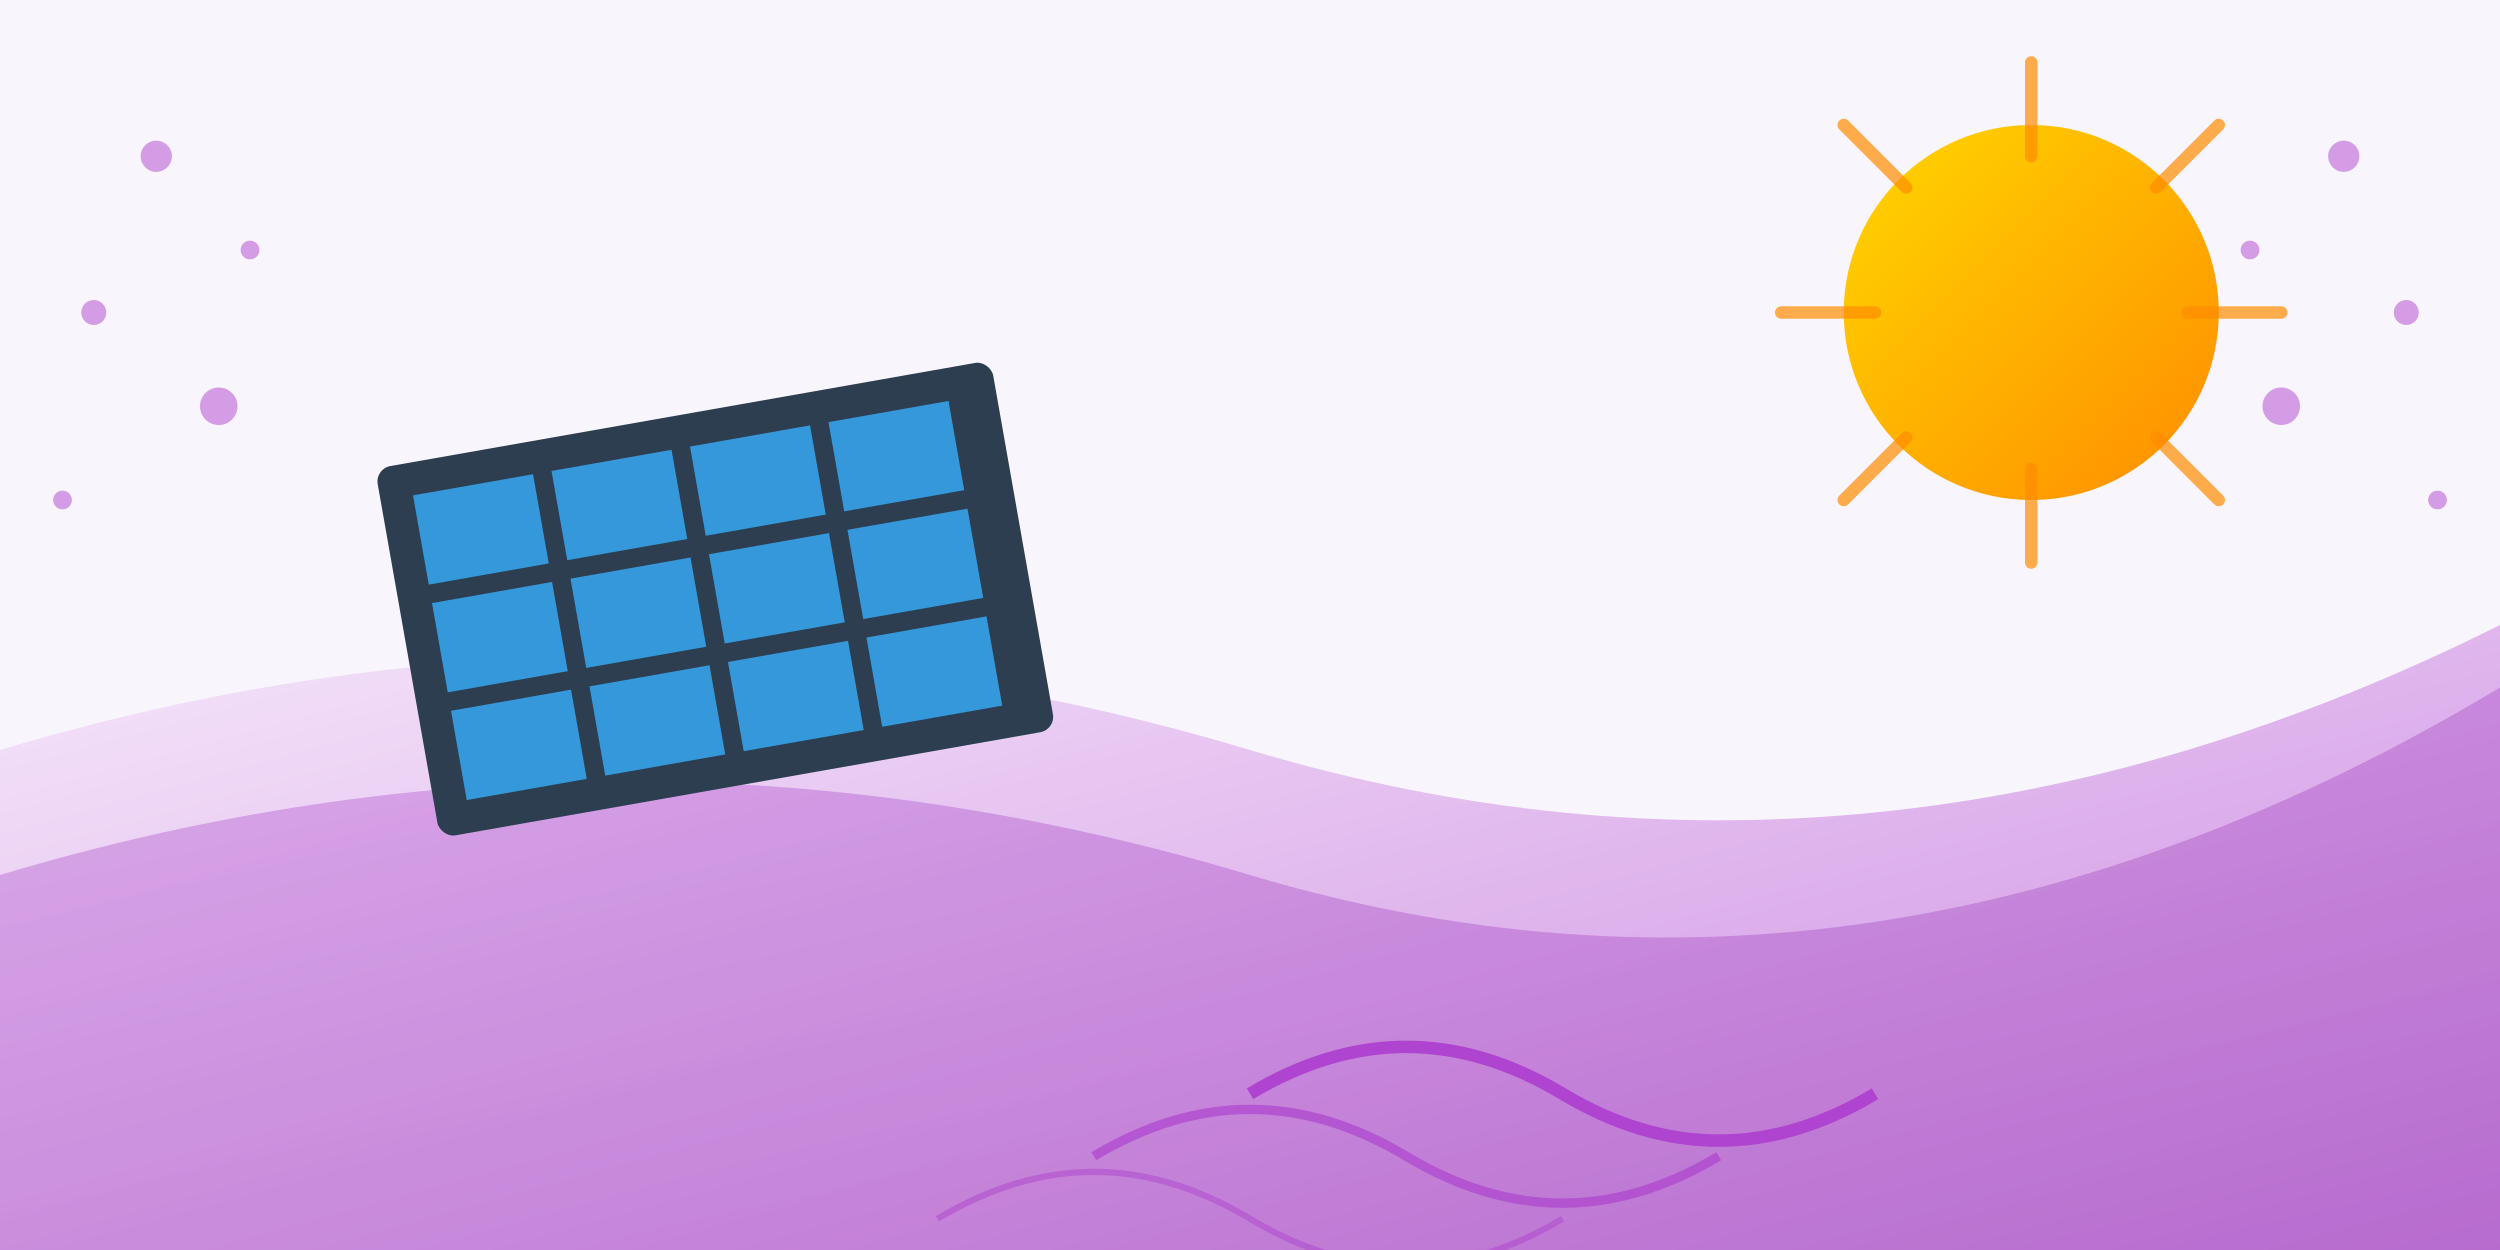 <svg xmlns="http://www.w3.org/2000/svg" viewBox="0 0 800 400" width="800" height="400">
  <defs>
    <linearGradient id="grad1" x1="0%" y1="0%" x2="100%" y2="100%">
      <stop offset="0%" stop-color="#f5e3fa" />
      <stop offset="100%" stop-color="#ae44cf" />
    </linearGradient>
    <linearGradient id="grad2" x1="0%" y1="0%" x2="100%" y2="100%">
      <stop offset="0%" stop-color="#ae44cf" stop-opacity="0.7" />
      <stop offset="100%" stop-color="#8e30ab" stop-opacity="0.7" />
    </linearGradient>
    <linearGradient id="gradSun" x1="0%" y1="0%" x2="100%" y2="100%">
      <stop offset="0%" stop-color="#ffd700" />
      <stop offset="100%" stop-color="#ff8c00" />
    </linearGradient>
  </defs>
  
  <!-- Fond abstrait -->
  <rect width="800" height="400" fill="#f9f5fc" />
  
  <!-- Formes géométriques abstraites -->
  <path d="M0,240 Q200,180 400,240 T800,200 V400 H0 Z" fill="url(#grad1)" opacity="0.6" />
  <path d="M0,280 Q200,220 400,280 T800,220 V400 H0 Z" fill="url(#grad2)" opacity="0.5" />
  
  <!-- Soleil abstrait -->
  <circle cx="650" cy="100" r="60" fill="url(#gradSun)" />
  
  <!-- Rayons solaires -->
  <g opacity="0.7">
    <path d="M650,20 L650,50" stroke="#ff8c00" stroke-width="4" stroke-linecap="round" />
    <path d="M650,150 L650,180" stroke="#ff8c00" stroke-width="4" stroke-linecap="round" />
    <path d="M570,100 L600,100" stroke="#ff8c00" stroke-width="4" stroke-linecap="round" />
    <path d="M700,100 L730,100" stroke="#ff8c00" stroke-width="4" stroke-linecap="round" />
    <path d="M590,40 L610,60" stroke="#ff8c00" stroke-width="4" stroke-linecap="round" />
    <path d="M690,140 L710,160" stroke="#ff8c00" stroke-width="4" stroke-linecap="round" />
    <path d="M590,160 L610,140" stroke="#ff8c00" stroke-width="4" stroke-linecap="round" />
    <path d="M690,60 L710,40" stroke="#ff8c00" stroke-width="4" stroke-linecap="round" />
  </g>
  
  <!-- Panneaux solaires abstraits -->
  <g transform="translate(120, 150) rotate(-10)">
    <rect x="0" y="0" width="200" height="120" fill="#2c3e50" rx="5" ry="5" />
    <g>
      <rect x="10" y="10" width="40" height="30" fill="#3498db" stroke="#2c3e50" stroke-width="1" />
      <rect x="55" y="10" width="40" height="30" fill="#3498db" stroke="#2c3e50" stroke-width="1" />
      <rect x="100" y="10" width="40" height="30" fill="#3498db" stroke="#2c3e50" stroke-width="1" />
      <rect x="145" y="10" width="40" height="30" fill="#3498db" stroke="#2c3e50" stroke-width="1" />
      
      <rect x="10" y="45" width="40" height="30" fill="#3498db" stroke="#2c3e50" stroke-width="1" />
      <rect x="55" y="45" width="40" height="30" fill="#3498db" stroke="#2c3e50" stroke-width="1" />
      <rect x="100" y="45" width="40" height="30" fill="#3498db" stroke="#2c3e50" stroke-width="1" />
      <rect x="145" y="45" width="40" height="30" fill="#3498db" stroke="#2c3e50" stroke-width="1" />
      
      <rect x="10" y="80" width="40" height="30" fill="#3498db" stroke="#2c3e50" stroke-width="1" />
      <rect x="55" y="80" width="40" height="30" fill="#3498db" stroke="#2c3e50" stroke-width="1" />
      <rect x="100" y="80" width="40" height="30" fill="#3498db" stroke="#2c3e50" stroke-width="1" />
      <rect x="145" y="80" width="40" height="30" fill="#3498db" stroke="#2c3e50" stroke-width="1" />
    </g>
  </g>
  
  <!-- Lignes ondulées représentant l'énergie -->
  <path d="M400,350 Q450,320 500,350 T600,350" stroke="#ae44cf" stroke-width="4" fill="none" />
  <path d="M350,370 Q400,340 450,370 T550,370" stroke="#ae44cf" stroke-width="3" fill="none" opacity="0.7" />
  <path d="M300,390 Q350,360 400,390 T500,390" stroke="#ae44cf" stroke-width="2" fill="none" opacity="0.5" />
  
  <!-- Points décoratifs -->
  <g fill="#ae44cf">
    <circle cx="50" cy="50" r="5" opacity="0.5" />
    <circle cx="80" cy="80" r="3" opacity="0.5" />
    <circle cx="30" cy="100" r="4" opacity="0.5" />
    <circle cx="70" cy="130" r="6" opacity="0.5" />
    <circle cx="20" cy="160" r="3" opacity="0.5" />
    <circle cx="750" cy="50" r="5" opacity="0.5" />
    <circle cx="720" cy="80" r="3" opacity="0.5" />
    <circle cx="770" cy="100" r="4" opacity="0.5" />
    <circle cx="730" cy="130" r="6" opacity="0.5" />
    <circle cx="780" cy="160" r="3" opacity="0.5" />
  </g>
</svg>
